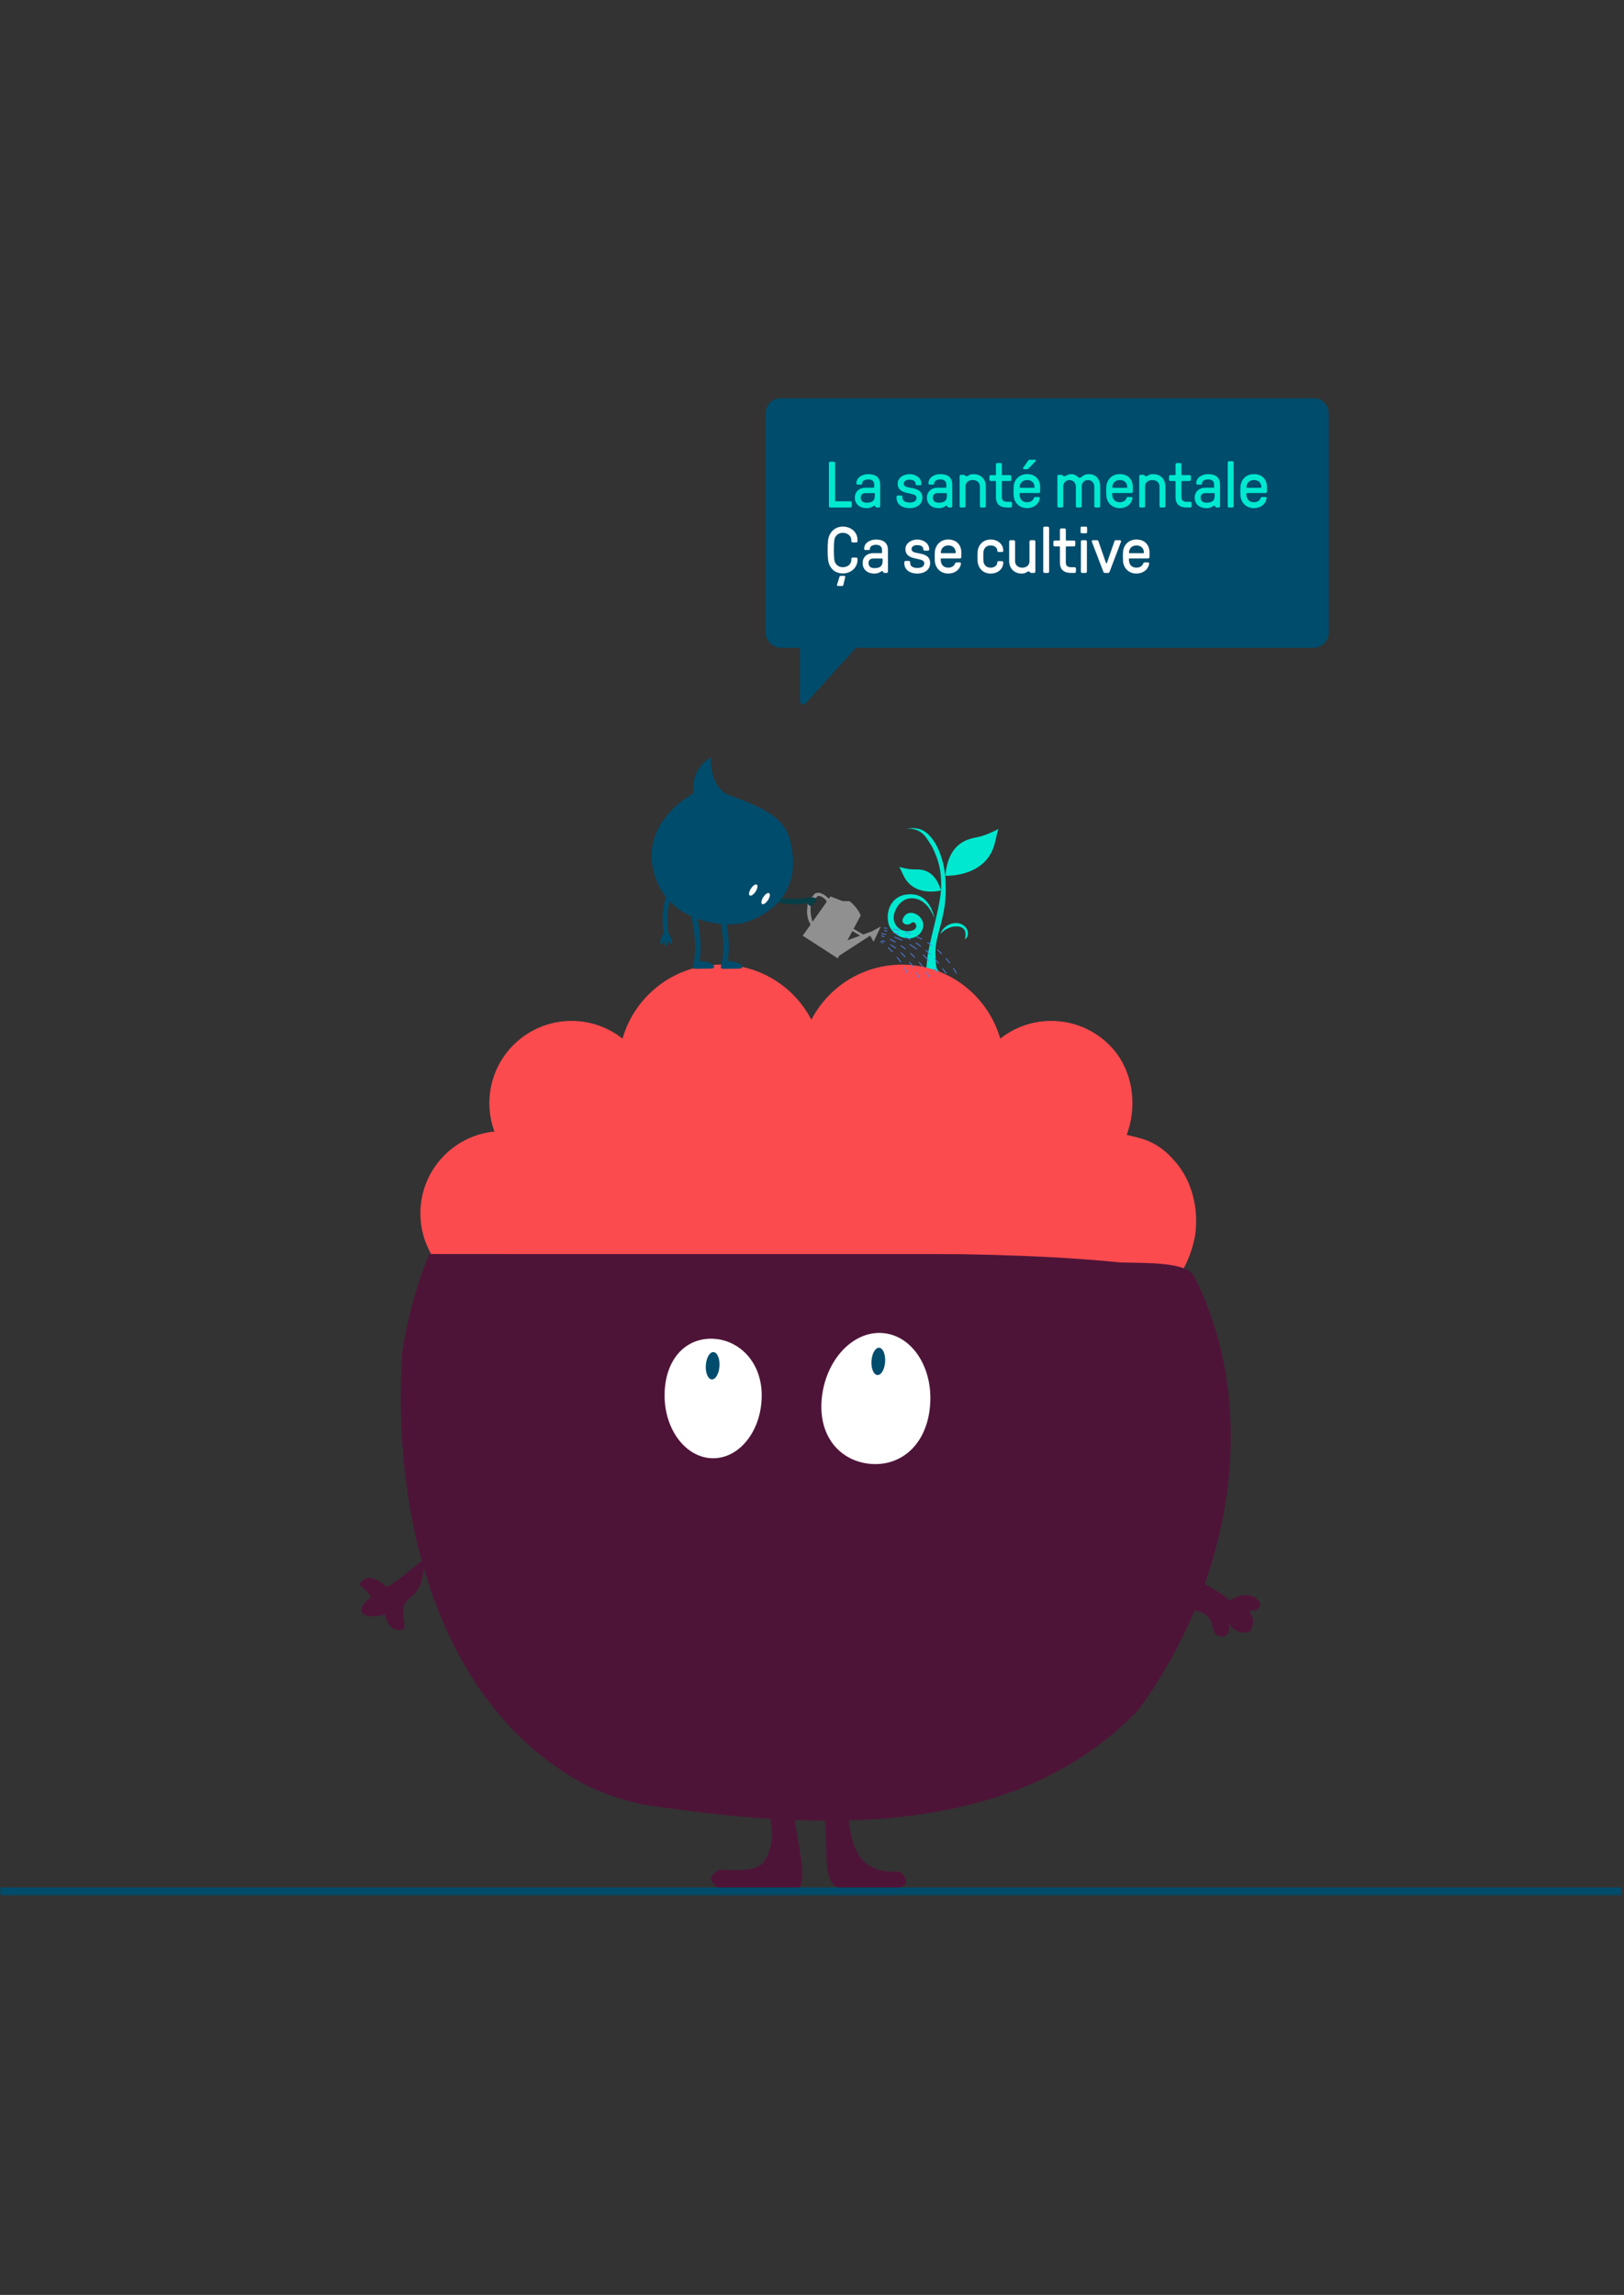 <svg xmlns="http://www.w3.org/2000/svg" width="596" height="842" viewBox="0 0 596 842"><rect x="0" y="0" width="596" height="842" fill="#333333" stroke="none"/><g clip-path="url(#clip0_1_2)"><mask id="mask0_1_2" maskUnits="userSpaceOnUse" x="0" y="0" width="596" height="842"><path d="M595.28 0H0V841.89H595.28V0Z" fill="white"></path></mask><g mask="url(#mask0_1_2)"><mask id="mask1_1_2" maskUnits="userSpaceOnUse" x="-2" y="146" width="599" height="550"><path d="M596.28 146H-2V695.53H596.28V146Z" fill="white"></path></mask><g mask="url(#mask1_1_2)"><path d="M342.94 336.97C342.94 336.97 341.65 328.83 335.25 328.18C327.85 327.43 325.17 333.34 325.9 337.99C326.89 344.28 335.31 346.45 338.14 341.79C340.97 337.13 334.4 332.64 331.84 336.21C329.87 338.96 333.1 339.93 334.45 338.64C335.8 337.36 338.01 341.02 333.96 341.6C329.91 342.18 327.33 338.77 328.12 335.47C328.91 332.17 331.85 328.57 336.45 329.82C341.05 331.07 342.93 336.97 342.93 336.97H342.94Z" fill="#00E9D0"></path><path d="M345.26 342.17C345.26 342.17 346.65 339.02 350.37 338.68C354.45 338.31 356.84 342.67 354.04 344.73C354.04 344.73 355.9 339.57 350.5 339.91C347.29 340.12 345.16 342.61 345.16 342.61L345.27 342.17H345.26Z" fill="#00E9D0"></path><path d="M366.47 304.15C366.47 304.15 362.04 306.46 359.09 307.08C356.14 307.7 348.05 308.43 346.96 321.31C346.96 321.31 354.7 321.66 360.16 317.25C365.61 312.83 365.05 307.44 366.47 304.15Z" fill="#00E9D0"></path><path d="M329.99 318.09C329.99 318.09 333.25 319 335.29 318.99C337.33 318.99 342.8 318.32 345.34 326.71C345.34 326.71 340.25 328.04 336.02 325.88C331.78 323.72 331.4 320.07 329.99 318.09Z" fill="#00E9D0"></path><path d="M343.64 345.76C343.4 347.09 343.26 348.44 343.29 349.71C343.43 355.09 343.64 355.82 344.82 356.48H339.34C339.86 356.11 339.91 356.08 340.28 352.07C340.88 345.54 344.88 333.84 345.34 326.41C345.63 321.72 344.96 316.99 343.17 313.1C342.81 312.31 342.52 311.03 339.97 307.41C336.98 303.17 332.6 304.15 332.6 304.15C332.6 304.15 335.77 303.17 338.69 304.67C341.53 306.13 343.8 309.86 344.97 313.05C346.93 318.34 347.02 322.14 347.08 326.22C347.2 334.59 344.55 340.68 343.63 345.76H343.64Z" fill="#00E9D0"></path><path d="M400.74 608.68C404.45 606.05 407.72 602.84 410.37 599.27C418.32 588.55 420.69 574.47 412.79 562.36C424.72 554.64 421.91 534.99 424.72 525.16C428.23 515.33 440.16 500.6 433.84 487.26C431.03 482.35 428.23 478.14 423.31 476.03C432.43 471.82 436.64 462.7 438.49 453.92C439.24 449.36 439.13 444.62 438.13 440.1C437.13 435.58 435.25 431.28 432.44 427.6C429.63 424.09 426.83 421.28 422.61 419.18C419.8 417.78 416.29 417.07 413.49 416.37C417.7 405.14 415.6 391.81 407.11 383.4C404.38 380.67 401.13 378.46 397.52 376.94C393.91 375.41 389.94 374.57 385.78 374.57C378.71 374.57 372.22 377.01 367.08 381.08C362.59 365.4 348.16 353.92 331.04 353.92C316.57 353.92 304.02 362.12 297.77 374.13C291.52 362.12 278.97 353.92 264.5 353.92C247.38 353.92 232.95 365.4 228.46 381.08C223.32 377.01 216.82 374.57 209.76 374.57C193.1 374.57 179.6 388.07 179.6 404.73C179.6 408.4 180.26 411.91 181.45 415.16C166.2 416.66 154.28 429.52 154.28 445.17C154.28 456.06 160.05 465.59 168.69 470.9C164.29 473.53 160.62 477.26 158.05 481.69C155.48 486.13 154.01 491.28 154.07 496.77C154.53 507.61 160.15 517.43 169.97 522.35C162.95 536.39 176.99 551.83 178.39 562.35C180.5 578.49 183.3 596.74 196.61 607.87" fill="#FB4B4E"></path><path d="M157.53 460.1C154.38 467.78 151.87 475.68 149.99 483.71C149.05 487.72 148.27 491.77 147.66 495.83C143.59 554.04 159.73 626.33 215.95 655.43C221.95 658.15 228.29 660.34 234.96 661.94C296.58 671.24 370.97 676.16 417.73 627.43C421.05 622.9 424.17 618.19 427.07 613.33C453.12 569.6 461.08 513.9 438.34 468.42C435.53 462.81 420.79 463.51 411.18 463.18C406.34 462.7 401.5 462.3 396.69 461.95C382.23 460.92 367.88 460.43 353.57 460.17C349.76 460.13 345.88 460.12 341.96 460.11H212.53C198.46 460.11 183.93 460.11 169.77 460.1C161.98 460.1 157.52 460.1 157.52 460.1H157.53Z" fill="#4E1438"></path><path d="M155.57 572.15C151.07 575.35 146.78 579.68 141.95 582.26C138.81 579.56 134.38 576.8 131.84 581.48C133.48 582.38 134.86 584.63 136.31 585.76C128.14 592.39 135.19 594.21 141.29 592.3C141.9 595.93 144.26 598.96 148.3 597.83C148.85 594.05 146.83 590.95 148.85 588C150.53 585.53 156.03 584.09 155.57 572.17V572.15Z" fill="#4E1438"></path><path d="M436.25 577.16C440.8 581.14 446.91 583.11 451.29 587.26C461.02 581.01 466.68 591.49 458.54 590.89C460.09 594.42 460.45 594.42 458.94 598.44C456.79 599.81 452.33 598.67 451.13 595.51C451.35 599.01 450.48 600.52 448.4 600.39C443.99 600.11 446.18 595.76 442.87 592.74C441.17 591.19 436.38 590.38 434.1 590.05" fill="#4E1438"></path><path d="M273.53 652.62C282.04 659.57 286.46 672.49 280.84 682.32C278.03 687.23 269.89 686.03 264.28 686.03C262.88 686.03 260.29 689.05 260.99 689.75C265.2 698.17 277.93 691.19 290.39 693.32C299.41 694.86 290.47 670.81 291.17 660.28C291.17 658.88 290.47 656.77 289.37 655.74" fill="#4E1438"></path><path d="M301.38 663.1C305.68 672.45 299.51 693.1 309.73 692.91C317.02 692.78 325.11 695.8 332.12 691.58C332.82 690.88 332.78 688.13 329.86 686.64C310.12 687.87 312.31 669.8 310.21 656.46C310.21 656.46 308.1 656.46 306.74 656.24" fill="#4E1438"></path><path d="M316.81 342.87L313.26 340.78L315.87 335.89C315.87 335.89 314.96 333.15 311.79 330.63L309.22 330.61L304.79 328.89L304.2 329.72C303.14 328.68 300.71 326.66 298.92 327.97C298.85 328.02 296.72 330.64 296.66 330.69L297.65 331.27L300.13 328.74C301.36 328.53 303.1 329.92 303.4 330.86L298.25 338.13C297.73 337.31 297.13 333.73 297.73 331.21L296.52 330.45L296.3 332.88C295.98 334.85 296.23 337.11 297.48 339.22L294.59 343.3L307.47 351.62L307.99 350.64L319.35 343.28L320.59 345.54L323.25 339.92L320.05 341.68L316.81 342.86V342.87ZM311.01 344.99L312.81 341.62L315.65 343.29L311.01 344.98V344.99Z" fill="#909090"></path><path d="M325.54 340.71L325.57 340.42C324.83 340.34 324.42 340.33 324.4 340.33V340.62C324.4 340.62 324.81 340.63 325.54 340.71Z" fill="#5081EB"></path><path d="M349.73 355.27L349.97 355.11C350.38 355.74 350.77 356.39 351.13 357.05L350.88 357.19C350.52 356.54 350.13 355.89 349.73 355.27ZM347.04 351.69L347.26 351.5C347.75 352.06 348.23 352.66 348.68 353.26L348.45 353.43C348 352.83 347.53 352.25 347.04 351.69ZM343.86 348.54L344.05 348.32C344.62 348.81 345.18 349.32 345.71 349.85L345.51 350.06C344.98 349.54 344.43 349.02 343.86 348.54ZM340.26 345.88L340.41 345.63C341.05 346.03 341.68 346.46 342.28 346.91L342.1 347.14C341.5 346.7 340.88 346.27 340.25 345.87L340.26 345.88ZM336.32 343.74L336.44 343.48C337.12 343.8 337.81 344.14 338.46 344.49L338.32 344.75C337.67 344.4 336.99 344.06 336.31 343.75L336.32 343.74ZM332.13 342.13L332.22 341.85C332.94 342.08 333.66 342.33 334.36 342.6L334.26 342.87C333.57 342.6 332.85 342.35 332.14 342.13H332.13ZM327.77 341.05L327.82 340.76C328.55 340.89 329.3 341.05 330.04 341.23L329.97 341.51C329.24 341.33 328.5 341.17 327.77 341.04V341.05Z" fill="#5081EB"></path><path d="M345.82 355.42L346.05 355.25C346.5 355.85 346.95 356.48 347.38 357.11L347.14 357.27C346.71 356.64 346.26 356.02 345.81 355.42H345.82ZM342.91 351.92L343.12 351.72C343.63 352.27 344.13 352.85 344.63 353.45L344.41 353.63C343.92 353.04 343.42 352.46 342.91 351.92ZM339.65 348.75L339.84 348.53C340.41 349.02 340.98 349.54 341.53 350.08L341.33 350.29C340.78 349.76 340.22 349.24 339.66 348.75H339.65ZM336.02 346.02L336.18 345.78C336.81 346.19 337.44 346.63 338.05 347.1L337.88 347.33C337.27 346.87 336.65 346.43 336.02 346.02ZM332.05 343.83L332.17 343.57C332.86 343.88 333.55 344.23 334.22 344.6L334.08 344.85C333.42 344.48 332.73 344.14 332.05 343.83ZM327.79 342.28L327.87 342C328.6 342.2 329.34 342.44 330.05 342.7L329.95 342.97C329.24 342.71 328.52 342.48 327.79 342.28Z" fill="#5081EB"></path><path d="M325.6 341.74L325.65 341.45C325.26 341.38 324.88 341.31 324.5 341.25L324.46 341.54C324.83 341.6 325.22 341.66 325.6 341.74Z" fill="#5081EB"></path><path d="M325.15 343.02L325.22 342.74C324.15 342.49 323.52 342.41 323.49 342.41L323.46 342.7C323.46 342.7 324.1 342.78 325.16 343.03L325.15 343.02Z" fill="#5081EB"></path><path d="M338.71 350.42L338.91 350.21C339.66 350.94 340.39 351.71 341.06 352.52L340.84 352.71C340.17 351.91 339.46 351.14 338.71 350.42ZM333.77 346.61L333.92 346.36C334.82 346.91 335.69 347.51 336.52 348.15L336.34 348.38C335.52 347.75 334.66 347.15 333.77 346.61ZM328.14 343.91L328.24 343.64C329.22 343.99 330.2 344.4 331.15 344.86L331.02 345.12C330.08 344.67 329.11 344.26 328.14 343.91Z" fill="#5081EB"></path><path d="M343.63 356.69L343.88 356.54C343.59 356.04 343.27 355.54 342.95 355.05L342.71 355.21C343.03 355.69 343.34 356.18 343.63 356.68V356.69Z" fill="#5081EB"></path><path d="M324.52 343.84L324.63 343.57C323.94 343.3 323.54 343.19 323.52 343.18L323.44 343.46C323.44 343.46 323.84 343.58 324.52 343.84Z" fill="#5081EB"></path><path d="M339.85 356.72L340.09 356.56C340.5 357.19 340.89 357.85 341.26 358.52L341.01 358.66C340.64 358 340.25 357.35 339.85 356.72ZM337.17 353.08L337.39 352.89C337.88 353.47 338.35 354.07 338.8 354.68L338.57 354.85C338.12 354.24 337.65 353.65 337.17 353.08ZM334.03 349.83L334.22 349.61C334.78 350.12 335.33 350.65 335.86 351.2L335.65 351.4C335.13 350.86 334.58 350.33 334.03 349.83ZM330.48 347.03L330.64 346.79C331.26 347.22 331.88 347.67 332.48 348.14L332.3 348.37C331.71 347.9 331.1 347.45 330.48 347.03ZM326.58 344.75L326.71 344.49C327.38 344.82 328.05 345.18 328.72 345.57L328.57 345.82C327.91 345.43 327.24 345.07 326.58 344.75Z" fill="#5081EB"></path><path d="M336.23 356.93L336.48 356.78C336.87 357.45 337.25 358.14 337.62 358.85L337.36 358.98C337 358.28 336.62 357.58 336.23 356.92V356.93ZM333.62 353.03L333.85 352.85C334.32 353.46 334.78 354.1 335.23 354.77L334.99 354.93C334.55 354.27 334.09 353.63 333.62 353.02V353.03ZM330.48 349.56L330.68 349.35C331.24 349.87 331.8 350.44 332.34 351.04L332.12 351.23C331.59 350.64 331.04 350.08 330.48 349.56ZM326.76 346.73L326.91 346.48C327.57 346.88 328.23 347.33 328.87 347.82L328.69 348.05C328.06 347.57 327.41 347.13 326.76 346.73Z" fill="#5081EB"></path><path d="M324.7 345.63L324.82 345.37C324.46 345.21 324.1 345.05 323.74 344.91L323.64 345.18C324 345.32 324.35 345.47 324.7 345.63Z" fill="#5081EB"></path><path d="M323.96 346.15L324.14 345.92C323.56 345.46 323.22 345.22 323.2 345.21L323.04 345.45C323.04 345.45 323.39 345.69 323.96 346.15Z" fill="#5081EB"></path><path d="M331.81 355.14L332.06 354.99C332.48 355.68 332.87 356.4 333.23 357.11L332.97 357.24C332.61 356.54 332.23 355.83 331.81 355.14ZM329.05 351.22L329.28 351.04C329.79 351.67 330.28 352.31 330.74 352.96L330.5 353.13C330.04 352.48 329.55 351.84 329.05 351.22ZM325.78 347.72L325.98 347.51C326.56 348.06 327.14 348.63 327.69 349.22L327.48 349.42C326.93 348.83 326.36 348.26 325.78 347.72Z" fill="#5081EB"></path><path d="M245.39 325.69L245.96 325.86L246.23 325.94L245.39 325.69Z" fill="#77ADB5"></path><path d="M245.36 342.63C244.36 335.19 245.22 332.32 247.08 326.2L245.96 325.86L245.39 325.69C243.54 331.79 242.59 334.97 243.58 342.58C243.26 342.75 242.87 343.34 242.6 344.14C242.24 345.2 242.24 346.22 242.58 346.41C242.9 346.58 243.39 346.02 243.75 345.12C243.76 346.24 244.06 347.13 244.43 347.13C244.8 347.13 245.12 346.19 245.12 345.04C245.12 345.03 245.12 345.01 245.12 345C245.53 345.91 246.08 346.48 246.39 346.27C246.73 346.05 246.67 345.04 246.25 344.01C245.99 343.36 245.65 342.86 245.35 342.64L245.36 342.63Z" fill="#004C6C"></path><path d="M268.51 352.68C267.98 352.62 267.51 352.58 267.09 352.57C268.15 345.36 266.62 337.66 265.12 331.65L263.17 332.14C265.44 341.25 265.98 347.81 264.92 353.4C264.92 353.43 264.9 353.45 264.89 353.47C264.81 353.84 264.16 355.12 264.89 355.36C265.62 355.61 267.4 355.4 268.51 355.4C270.73 355.4 272.46 355.53 272.46 354.78C272.46 354.03 270.98 352.97 268.51 352.68Z" fill="#004C6C"></path><path d="M258.18 352.68C257.65 352.62 257.18 352.58 256.76 352.57C257.82 345.36 256.29 337.65 254.79 331.64L252.84 332.13C255.11 341.24 255.65 347.8 254.59 353.39C254.59 353.42 254.57 353.44 254.56 353.46C254.48 353.83 253.83 355.11 254.56 355.35C255.29 355.6 257.07 355.39 258.18 355.39C260.4 355.39 262.13 355.52 262.13 354.77C262.13 354.02 260.65 352.96 258.18 352.67V352.68Z" fill="#004C6C"></path><path d="M298.21 331.08L297.92 329.25C289.76 330.53 286.75 329.67 280.15 327.79L279.63 329.57C286.29 331.47 289.63 332.42 298.2 331.08H298.21Z" fill="#002F3D"></path><path d="M298.21 331.08L297.92 329.25C289.76 330.53 286.75 329.67 280.15 327.79L279.63 329.57C286.29 331.47 289.63 332.42 298.2 331.08H298.21Z" fill="#073F47"></path><path d="M297.854 332.342C298.2 332.124 298.172 331.459 297.792 330.856C297.412 330.253 296.824 329.941 296.478 330.159C296.133 330.377 296.16 331.043 296.54 331.645C296.92 332.248 297.508 332.56 297.854 332.342Z" fill="#002F3D"></path><path d="M298.69 331.503C298.995 331.249 298.998 330.747 298.694 330.382C298.391 330.016 297.897 329.926 297.591 330.18C297.285 330.434 297.283 330.936 297.586 331.301C297.89 331.667 298.384 331.757 298.69 331.503Z" fill="#002F3D"></path><path d="M298.5 330.92C299.06 331.31 299.22 330.89 299.39 330.51C299.56 330.13 299.67 329.93 299.11 329.54C298.55 329.15 297.96 329.14 297.79 329.52C297.62 329.9 297.94 330.53 298.5 330.92Z" fill="#002F3D"></path><path d="M297.854 332.342C298.2 332.124 298.172 331.459 297.792 330.856C297.412 330.253 296.824 329.941 296.478 330.159C296.133 330.377 296.16 331.043 296.54 331.645C296.92 332.248 297.508 332.56 297.854 332.342Z" fill="#073F47"></path><path d="M298.69 331.503C298.995 331.249 298.998 330.747 298.694 330.382C298.391 330.016 297.897 329.926 297.591 330.18C297.285 330.434 297.283 330.936 297.586 331.301C297.89 331.667 298.384 331.757 298.69 331.503Z" fill="#073F47"></path><path d="M298.5 330.92C299.06 331.31 299.22 330.89 299.39 330.51C299.56 330.13 299.67 329.93 299.11 329.54C298.55 329.15 297.96 329.14 297.79 329.52C297.62 329.9 297.94 330.53 298.5 330.92Z" fill="#073F47"></path><path d="M254.5 291.08C254.5 291.08 232.67 302.44 241 323.22C247.54 339.52 267.78 340.42 273.92 338.33C280.06 336.24 295.69 328.82 289.74 307.63C287.94 301.22 282.47 296.89 267.46 291.71C267.46 291.71 260.7 289.64 260.87 277.92C260.87 277.92 253.33 281.68 254.51 291.08H254.5Z" fill="#004C6C"></path><path d="M281.843 330.257C282.557 329.161 282.754 328.023 282.282 327.715C281.81 327.407 280.848 328.047 280.134 329.143C279.419 330.24 279.222 331.378 279.694 331.686C280.166 331.993 281.128 331.354 281.843 330.257Z" fill="white"></path><path d="M277.301 327.121C278.016 326.025 278.213 324.887 277.741 324.579C277.269 324.271 276.307 324.911 275.592 326.007C274.877 327.104 274.681 328.242 275.152 328.55C275.624 328.857 276.586 328.218 277.301 327.121Z" fill="white"></path><path d="M279.54 512.01C279.54 524.73 271.56 535.03 261.72 535.03C251.88 535.03 243.9 524.72 243.9 512.01C243.9 499.3 251.06 491.17 260.91 491.17C270.76 491.17 279.55 499.3 279.55 512.01H279.54Z" fill="white"></path><path d="M341.18 517.21C339.37 531.29 329.48 538.4 318.57 537C307.67 535.6 299.89 526.22 301.69 512.14C303.49 498.06 313.8 487.77 324.7 489.17C335.6 490.57 342.98 503.12 341.17 517.2L341.18 517.21Z" fill="white"></path><path d="M324.836 499.653C325.012 496.886 324.034 494.571 322.65 494.483C321.267 494.395 320.002 496.566 319.826 499.333C319.649 502.1 320.628 504.414 322.011 504.503C323.395 504.591 324.659 502.42 324.836 499.653Z" fill="#004C6C"></path><path d="M264.042 501.251C264.218 498.484 263.24 496.17 261.857 496.082C260.473 495.993 259.209 498.165 259.032 500.932C258.856 503.698 259.834 506.013 261.217 506.101C262.601 506.189 263.865 504.018 264.042 501.251Z" fill="#004C6C"></path><path d="M-0.5 694.03H594.78" stroke="#004C6C" stroke-width="3" stroke-miterlimit="10" stroke-linecap="round"></path><path d="M-0.5 694.03H594.78" stroke="#004C6C" stroke-width="3" stroke-miterlimit="10" stroke-linecap="round"></path><path d="M481.98 146H286.65C283.519 146 280.98 148.539 280.98 151.67V232C280.98 235.131 283.519 237.67 286.65 237.67H481.98C485.111 237.67 487.65 235.131 487.65 232V151.67C487.65 148.539 485.111 146 481.98 146Z" fill="#004C6C"></path><path d="M293.58 257.24V237.47C293.58 236.8 294.12 236.26 294.79 236.26H312.68C313.73 236.26 314.28 237.5 313.58 238.28L295.69 258.05C294.95 258.87 293.58 258.35 293.58 257.24Z" fill="#004C6C"></path><path d="M306.48 183.68C306.48 183.82 306.58 183.92 306.72 183.92H312.1C312.36 183.92 312.58 184.14 312.58 184.4V185.72C312.58 185.98 312.36 186.2 312.1 186.2H304.68C304.42 186.2 304.2 185.98 304.2 185.72V169.88C304.2 169.62 304.42 169.4 304.68 169.4H306C306.26 169.4 306.48 169.62 306.48 169.88V183.68Z" fill="#00E9D0"></path><path d="M316.4 177.39C316.4 177.8 316.06 177.8 315.85 177.8H314.77C314.41 177.8 314.29 177.61 314.29 177.32C314.29 175.09 316.59 173.96 318.63 173.96C321.34 173.96 323.02 175.14 323.02 177.8V185.72C323.02 185.98 322.8 186.2 322.54 186.2H321.72C321.58 186.2 321.48 186.15 321.38 186.03C321.24 185.84 321.14 185.53 320.9 185.53C320.47 185.53 319.87 186.44 318.09 186.44C315.14 186.44 313.72 184.64 313.72 182.6C313.72 180.56 315.16 178.95 317.68 178.95H320.61C320.75 178.95 320.85 178.85 320.85 178.71V177.8C320.85 176.5 319.96 175.88 318.62 175.88C317.78 175.88 316.39 176.24 316.39 177.39H316.4ZM317.7 180.92C316.48 180.92 315.9 181.57 315.9 182.58C315.9 183.76 316.64 184.45 318.04 184.45C320.25 184.45 321.06 183.56 321.06 181.93V181.16C321.06 181.02 320.96 180.92 320.82 180.92H317.7Z" fill="#00E9D0"></path><path d="M337.69 178.04H336.49C336.23 178.04 336.01 177.82 336.01 177.56C336.01 176.72 335.36 176 333.78 176C332.29 176 331.67 176.74 331.67 177.44C331.67 178.38 332.61 178.69 333.78 178.9C335.8 179.26 338.51 179.67 338.51 182.6C338.51 185.17 336.28 186.44 333.78 186.44C331.28 186.44 329.03 185.24 329.03 182.6V182.29C329.03 182.03 329.25 181.81 329.51 181.81H330.71C330.97 181.81 331.19 182.03 331.19 182.29V182.6C331.19 184.04 332.68 184.38 333.78 184.38C335.08 184.38 336.35 184.04 336.35 182.6C336.35 181.62 335.17 181.35 333.78 181.06C331.81 180.65 329.44 180.15 329.44 177.44C329.44 175.28 331.6 173.96 333.78 173.96C335.96 173.96 338.17 175.28 338.17 177.56C338.17 177.82 337.95 178.04 337.69 178.04Z" fill="#00E9D0"></path><path d="M342.85 177.39C342.85 177.8 342.51 177.8 342.3 177.8H341.22C340.86 177.8 340.74 177.61 340.74 177.32C340.74 175.09 343.04 173.96 345.08 173.96C347.79 173.96 349.47 175.14 349.47 177.8V185.72C349.47 185.98 349.25 186.2 348.99 186.2H348.17C348.03 186.2 347.93 186.15 347.83 186.03C347.69 185.84 347.59 185.53 347.35 185.53C346.92 185.53 346.32 186.44 344.54 186.44C341.59 186.44 340.17 184.64 340.17 182.6C340.17 180.56 341.61 178.95 344.13 178.95H347.06C347.2 178.95 347.3 178.85 347.3 178.71V177.8C347.3 176.5 346.41 175.88 345.07 175.88C344.23 175.88 342.84 176.24 342.84 177.39H342.85ZM344.15 180.92C342.93 180.92 342.35 181.57 342.35 182.58C342.35 183.76 343.09 184.45 344.49 184.45C346.7 184.45 347.51 183.56 347.51 181.93V181.16C347.51 181.02 347.41 180.92 347.27 180.92H344.15Z" fill="#00E9D0"></path><path d="M361.78 185.72C361.78 185.98 361.56 186.2 361.3 186.2H360.1C359.84 186.2 359.62 185.98 359.62 185.72V178.52C359.62 176.98 358.47 176.12 356.98 176.12C355.49 176.12 354.34 177.01 354.34 178.4V185.72C354.34 185.98 354.12 186.2 353.86 186.2H352.66C352.4 186.2 352.18 185.98 352.18 185.72V174.68C352.18 174.42 352.4 174.2 352.66 174.2H353.72C353.86 174.2 353.96 174.27 354.06 174.37C354.2 174.54 354.42 174.75 354.66 174.75C355.36 174.75 355.55 173.96 357.23 173.96C359.92 173.96 361.79 175.69 361.79 178.52V185.72H361.78Z" fill="#00E9D0"></path><path d="M370.67 174.32C370.93 174.32 371.15 174.54 371.15 174.8V176C371.15 176.26 370.93 176.48 370.67 176.48H367.91C367.77 176.48 367.67 176.58 367.67 176.72V182.36C367.67 183.42 368.13 184.11 369.59 184.11H370.91C371.17 184.11 371.39 184.33 371.39 184.59V185.72C371.39 185.98 371.17 186.2 370.91 186.2H369.59C367.09 186.2 365.51 185.12 365.51 182.36V176.72C365.51 176.58 365.41 176.48 365.27 176.48H363.59C363.33 176.48 363.11 176.26 363.11 176V174.8C363.11 174.54 363.33 174.32 363.59 174.32H365.27C365.41 174.32 365.51 174.22 365.51 174.08V170.36C365.51 170.1 365.73 169.88 365.99 169.88H367.19C367.45 169.88 367.67 170.1 367.67 170.36V174.08C367.67 174.22 367.77 174.32 367.91 174.32H370.67Z" fill="#00E9D0"></path><path d="M374.4 180.89C374.26 180.89 374.16 180.99 374.16 181.13C374.16 183.31 375.29 184.27 376.94 184.27C378.19 184.27 379.12 183.65 379.41 182.76C379.51 182.45 379.75 182.35 379.96 182.35H381.18C381.42 182.35 381.64 182.49 381.59 182.83C381.3 184.92 379.43 186.43 376.93 186.43C374.05 186.43 372.2 184.39 372.01 181.87C371.94 180.91 371.94 179.47 372.01 178.51C372.2 175.99 374.05 173.95 376.93 173.95C379.81 173.95 381.73 175.75 381.73 178.75V180.41C381.73 180.67 381.51 180.89 381.25 180.89H374.39H374.4ZM374.21 178.73C374.21 178.87 374.31 178.97 374.45 178.97H379.44C379.58 178.97 379.68 178.87 379.68 178.73C379.68 177.07 378.46 176.11 376.97 176.11C375.31 176.11 374.21 177.26 374.21 178.73ZM379.83 168.67C380.14 168.67 380.24 169.03 380.09 169.17L377.5 171.86C377.36 172 377.21 172.15 376.78 172.15H375.82C375.51 172.15 375.36 171.84 375.48 171.67L377.3 169.05C377.42 168.88 377.56 168.67 377.92 168.67H379.82H379.83Z" fill="#00E9D0"></path><path d="M401.59 178.52C401.59 177.27 400.73 176.12 399.26 176.12C397.79 176.12 396.98 177.3 396.98 178.4V185.72C396.98 185.98 396.76 186.2 396.5 186.2H395.32C395.06 186.2 394.84 185.98 394.84 185.72V178.52C394.84 177.27 393.88 176.12 392.54 176.12C391.08 176.12 390.21 177.3 390.21 178.4V185.72C390.21 185.98 389.99 186.2 389.73 186.2H388.53C388.27 186.2 388.05 185.98 388.05 185.72V174.68C388.05 174.42 388.27 174.2 388.53 174.2H389.59C389.73 174.2 389.83 174.27 389.93 174.37C390.07 174.54 390.24 174.75 390.53 174.75C391.27 174.75 391.71 173.96 393.15 173.96C394.42 173.96 395.24 174.68 395.77 175.11C396.13 175.4 396.35 175.4 396.71 175.11C397.24 174.68 398.13 173.96 399.52 173.96C402.28 173.96 403.77 175.86 403.77 178.52V185.72C403.77 185.98 403.55 186.2 403.29 186.2H402.09C401.83 186.2 401.61 185.98 401.61 185.72V178.52H401.59Z" fill="#00E9D0"></path><path d="M408.41 180.89C408.27 180.89 408.17 180.99 408.17 181.13C408.17 183.31 409.3 184.27 410.95 184.27C412.2 184.27 413.13 183.65 413.42 182.76C413.52 182.45 413.76 182.35 413.97 182.35H415.19C415.43 182.35 415.65 182.49 415.6 182.83C415.31 184.92 413.44 186.43 410.94 186.43C408.06 186.43 406.21 184.39 406.02 181.87C405.95 180.91 405.95 179.47 406.02 178.51C406.21 175.99 408.06 173.95 410.94 173.95C413.82 173.95 415.74 175.75 415.74 178.75V180.41C415.74 180.67 415.52 180.89 415.26 180.89H408.4H408.41ZM408.22 178.73C408.22 178.87 408.32 178.97 408.46 178.97H413.45C413.59 178.97 413.69 178.87 413.69 178.73C413.69 177.07 412.47 176.11 410.98 176.11C409.32 176.11 408.22 177.26 408.22 178.73Z" fill="#00E9D0"></path><path d="M427.69 185.72C427.69 185.98 427.47 186.2 427.21 186.2H426.01C425.75 186.2 425.53 185.98 425.53 185.72V178.52C425.53 176.98 424.38 176.12 422.89 176.12C421.4 176.12 420.25 177.01 420.25 178.4V185.72C420.25 185.98 420.03 186.2 419.77 186.2H418.57C418.31 186.2 418.09 185.98 418.09 185.72V174.68C418.09 174.42 418.31 174.2 418.57 174.2H419.63C419.77 174.2 419.87 174.27 419.97 174.37C420.11 174.54 420.33 174.75 420.57 174.75C421.27 174.75 421.46 173.96 423.14 173.96C425.83 173.96 427.7 175.69 427.7 178.52V185.72H427.69Z" fill="#00E9D0"></path><path d="M436.58 174.32C436.84 174.32 437.06 174.54 437.06 174.8V176C437.06 176.26 436.84 176.48 436.58 176.48H433.82C433.68 176.48 433.58 176.58 433.58 176.72V182.36C433.58 183.42 434.04 184.11 435.5 184.11H436.82C437.08 184.11 437.3 184.33 437.3 184.59V185.72C437.3 185.98 437.08 186.2 436.82 186.2H435.5C433 186.2 431.42 185.12 431.42 182.36V176.72C431.42 176.58 431.32 176.48 431.18 176.48H429.5C429.24 176.48 429.02 176.26 429.02 176V174.8C429.02 174.54 429.24 174.32 429.5 174.32H431.18C431.32 174.32 431.42 174.22 431.42 174.08V170.36C431.42 170.1 431.64 169.88 431.9 169.88H433.1C433.36 169.88 433.58 170.1 433.58 170.36V174.08C433.58 174.22 433.68 174.32 433.82 174.32H436.58Z" fill="#00E9D0"></path><path d="M441.13 177.39C441.13 177.8 440.79 177.8 440.58 177.8H439.5C439.14 177.8 439.02 177.61 439.02 177.32C439.02 175.09 441.32 173.96 443.36 173.96C446.07 173.96 447.75 175.14 447.75 177.8V185.72C447.75 185.98 447.53 186.2 447.27 186.2H446.45C446.31 186.2 446.21 186.15 446.11 186.03C445.97 185.84 445.87 185.53 445.63 185.53C445.2 185.53 444.6 186.44 442.82 186.44C439.87 186.44 438.45 184.64 438.45 182.6C438.45 180.56 439.89 178.95 442.41 178.95H445.34C445.48 178.95 445.58 178.85 445.58 178.71V177.8C445.58 176.5 444.69 175.88 443.35 175.88C442.51 175.88 441.12 176.24 441.12 177.39H441.13ZM442.43 180.92C441.21 180.92 440.63 181.57 440.63 182.58C440.63 183.76 441.37 184.45 442.77 184.45C444.98 184.45 445.79 183.56 445.79 181.93V181.16C445.79 181.02 445.69 180.92 445.55 180.92H442.43Z" fill="#00E9D0"></path><path d="M452.73 185.72C452.73 185.98 452.51 186.2 452.25 186.2H451.05C450.79 186.2 450.57 185.98 450.57 185.72V169.71C450.57 169.45 450.79 169.23 451.05 169.23H452.25C452.51 169.23 452.73 169.45 452.73 169.71V185.72Z" fill="#00E9D0"></path><path d="M457.64 180.89C457.5 180.89 457.4 180.99 457.4 181.13C457.4 183.31 458.53 184.27 460.18 184.27C461.43 184.27 462.36 183.65 462.65 182.76C462.75 182.45 462.99 182.35 463.2 182.35H464.42C464.66 182.35 464.88 182.49 464.83 182.83C464.54 184.92 462.67 186.43 460.17 186.43C457.29 186.43 455.44 184.39 455.25 181.87C455.18 180.91 455.18 179.47 455.25 178.51C455.44 175.99 457.29 173.95 460.17 173.95C463.05 173.95 464.97 175.75 464.97 178.75V180.41C464.97 180.67 464.75 180.89 464.49 180.89H457.63H457.64ZM457.45 178.73C457.45 178.87 457.55 178.97 457.69 178.97H462.68C462.82 178.97 462.92 178.87 462.92 178.73C462.92 177.07 461.7 176.11 460.21 176.11C458.55 176.11 457.45 177.26 457.45 178.73Z" fill="#00E9D0"></path><path d="M314.71 205.4C314.71 208.07 312.48 210.39 309.31 210.39C306.43 210.39 304.29 208.49 303.91 205.4C303.67 203.46 303.67 200.12 303.91 198.2C304.22 195.58 306.14 193.21 309.31 193.21C312.19 193.21 314.71 195.08 314.71 198.2V198.54C314.71 198.8 314.49 199.02 314.23 199.02H312.91C312.65 199.02 312.43 198.8 312.43 198.54V198.2C312.43 196.76 311.21 195.51 309.31 195.49C307.75 195.49 306.41 196.45 306.19 198.2C305.95 200.17 305.95 203.43 306.19 205.4C306.38 206.79 307.44 208.11 309.31 208.11C310.92 208.11 312.43 207.15 312.43 205.4V205.06C312.43 204.8 312.65 204.58 312.91 204.58H314.23C314.49 204.58 314.71 204.8 314.71 205.06V205.4ZM309.81 211.28C310.12 211.28 310.24 211.5 310.19 211.71L309.52 214.61C309.45 214.87 309.28 214.99 309.06 214.99H307.55C307.24 214.99 307.09 214.77 307.17 214.56L308.08 211.66C308.15 211.4 308.32 211.28 308.54 211.28H309.81Z" fill="white"></path><path d="M319.25 201.39C319.25 201.8 318.91 201.8 318.7 201.8H317.62C317.26 201.8 317.14 201.61 317.14 201.32C317.14 199.09 319.44 197.96 321.48 197.96C324.19 197.96 325.87 199.14 325.87 201.8V209.72C325.87 209.98 325.65 210.2 325.39 210.2H324.57C324.43 210.2 324.33 210.15 324.23 210.03C324.09 209.84 323.99 209.53 323.75 209.53C323.32 209.53 322.72 210.44 320.94 210.44C317.99 210.44 316.57 208.64 316.57 206.6C316.57 204.56 318.01 202.95 320.53 202.95H323.46C323.6 202.95 323.7 202.85 323.7 202.71V201.8C323.7 200.5 322.81 199.88 321.47 199.88C320.63 199.88 319.24 200.24 319.24 201.39H319.25ZM320.55 204.92C319.33 204.92 318.75 205.57 318.75 206.58C318.75 207.76 319.49 208.45 320.89 208.45C323.1 208.45 323.91 207.56 323.91 205.93V205.16C323.91 205.02 323.81 204.92 323.67 204.92H320.55Z" fill="white"></path><path d="M340.54 202.04H339.34C339.08 202.04 338.86 201.82 338.86 201.56C338.86 200.72 338.21 200 336.63 200C335.14 200 334.52 200.74 334.52 201.44C334.52 202.38 335.46 202.69 336.63 202.9C338.65 203.26 341.36 203.67 341.36 206.6C341.36 209.17 339.13 210.44 336.63 210.44C334.13 210.44 331.88 209.24 331.88 206.6V206.29C331.88 206.03 332.1 205.81 332.36 205.81H333.56C333.82 205.81 334.04 206.03 334.04 206.29V206.6C334.04 208.04 335.53 208.38 336.63 208.38C337.93 208.38 339.2 208.04 339.2 206.6C339.2 205.62 338.02 205.35 336.63 205.06C334.66 204.65 332.29 204.15 332.29 201.44C332.29 199.28 334.45 197.96 336.63 197.96C338.81 197.96 341.02 199.28 341.02 201.56C341.02 201.82 340.8 202.04 340.54 202.04Z" fill="white"></path><path d="M345.47 204.89C345.33 204.89 345.23 204.99 345.23 205.13C345.23 207.31 346.36 208.27 348.01 208.27C349.26 208.27 350.19 207.65 350.48 206.76C350.58 206.45 350.82 206.35 351.03 206.35H352.25C352.49 206.35 352.71 206.49 352.66 206.83C352.37 208.92 350.5 210.43 348 210.43C345.12 210.43 343.27 208.39 343.08 205.87C343.01 204.91 343.01 203.47 343.08 202.51C343.27 199.99 345.12 197.95 348 197.95C350.88 197.95 352.8 199.75 352.8 202.75V204.41C352.8 204.67 352.58 204.89 352.32 204.89H345.46H345.47ZM345.28 202.73C345.28 202.87 345.38 202.97 345.52 202.97H350.51C350.65 202.97 350.75 202.87 350.75 202.73C350.75 201.07 349.53 200.11 348.04 200.11C346.38 200.11 345.28 201.26 345.28 202.73Z" fill="white"></path><path d="M366.47 205.88H367.72C367.98 205.88 368.2 206.1 368.2 206.36C368.2 208.69 366.26 210.44 363.57 210.44C360.69 210.44 358.96 208.4 358.77 205.88C358.7 204.92 358.7 203.48 358.77 202.52C358.96 200 360.69 197.96 363.57 197.96C366.26 197.96 368.2 199.71 368.2 202.04C368.2 202.3 368.06 202.52 367.79 202.52H366.49C366.27 202.52 366.03 202.4 366.03 202.14C366.03 201.01 365.05 200.12 363.56 200.12C361.9 200.12 361.02 201.25 360.92 202.52C360.85 203.5 360.85 204.9 360.92 205.88C361.02 207.15 361.9 208.28 363.56 208.28C365.02 208.28 366.01 207.42 366.01 206.29C366.01 205.98 366.25 205.88 366.47 205.88Z" fill="white"></path><path d="M370.37 198.68C370.37 198.42 370.59 198.2 370.85 198.2H372.05C372.31 198.2 372.53 198.42 372.53 198.68V205.88C372.53 207.27 373.51 208.28 375.17 208.28C376.66 208.28 377.81 207.39 377.81 206V198.68C377.81 198.42 378.03 198.2 378.29 198.2H379.49C379.75 198.2 379.97 198.42 379.97 198.68V209.72C379.97 209.98 379.75 210.2 379.49 210.2H378.43C378.29 210.2 378.19 210.13 378.09 210.03C377.95 209.86 377.73 209.65 377.49 209.65C376.79 209.65 376.7 210.44 374.92 210.44C372.21 210.44 370.36 208.52 370.36 205.88V198.68H370.37Z" fill="white"></path><path d="M385.02 209.72C385.02 209.98 384.8 210.2 384.54 210.2H383.34C383.08 210.2 382.86 209.98 382.86 209.72V193.71C382.86 193.45 383.08 193.23 383.34 193.23H384.54C384.8 193.23 385.02 193.45 385.02 193.71V209.72Z" fill="white"></path><path d="M394.15 198.32C394.41 198.32 394.63 198.54 394.63 198.8V200C394.63 200.26 394.41 200.48 394.15 200.48H391.39C391.25 200.48 391.15 200.58 391.15 200.72V206.36C391.15 207.42 391.61 208.11 393.07 208.11H394.39C394.65 208.11 394.87 208.33 394.87 208.59V209.72C394.87 209.98 394.65 210.2 394.39 210.2H393.07C390.57 210.2 388.99 209.12 388.99 206.36V200.72C388.99 200.58 388.89 200.48 388.75 200.48H387.07C386.81 200.48 386.59 200.26 386.59 200V198.8C386.59 198.54 386.81 198.32 387.07 198.32H388.75C388.89 198.32 388.99 198.22 388.99 198.08V194.36C388.99 194.1 389.21 193.88 389.47 193.88H390.67C390.93 193.88 391.15 194.1 391.15 194.36V198.08C391.15 198.22 391.25 198.32 391.39 198.32H394.15Z" fill="white"></path><path d="M398.96 195.27C398.96 195.49 398.79 195.65 398.58 195.65H396.95C396.73 195.65 396.57 195.48 396.57 195.27V193.61C396.57 193.42 396.74 193.23 396.95 193.23H398.58C398.8 193.23 398.96 193.42 398.96 193.61V195.27ZM398.89 209.72C398.89 209.98 398.67 210.2 398.41 210.2H397.16C396.9 210.2 396.68 209.98 396.68 209.72V198.68C396.68 198.42 396.9 198.2 397.16 198.2H398.41C398.67 198.2 398.89 198.42 398.89 198.68V209.72Z" fill="white"></path><path d="M409 198.56C409.1 198.3 409.24 198.2 409.46 198.2H410.95C411.33 198.2 411.5 198.51 411.41 198.75L407.19 209.84C407.09 210.08 406.95 210.2 406.73 210.2H405.41C405.19 210.2 405.05 210.08 404.95 209.84L400.7 198.75C400.6 198.51 400.77 198.2 401.16 198.2H402.65C402.87 198.2 403.01 198.3 403.11 198.56L405.89 206.55C405.94 206.72 406.18 206.72 406.23 206.55L409.01 198.56H409Z" fill="white"></path><path d="M414.53 204.89C414.39 204.89 414.29 204.99 414.29 205.13C414.29 207.31 415.42 208.27 417.07 208.27C418.32 208.27 419.25 207.65 419.54 206.76C419.64 206.45 419.88 206.35 420.09 206.35H421.31C421.55 206.35 421.77 206.49 421.72 206.83C421.43 208.92 419.56 210.43 417.06 210.43C414.18 210.43 412.33 208.39 412.14 205.87C412.07 204.91 412.07 203.47 412.14 202.51C412.33 199.99 414.18 197.95 417.06 197.95C419.94 197.95 421.86 199.75 421.86 202.75V204.41C421.86 204.67 421.64 204.89 421.38 204.89H414.52H414.53ZM414.34 202.73C414.34 202.87 414.44 202.97 414.58 202.97H419.57C419.71 202.97 419.81 202.87 419.81 202.73C419.81 201.07 418.59 200.11 417.1 200.11C415.44 200.11 414.34 201.26 414.34 202.73Z" fill="white"></path></g></g></g><defs><clipPath id="clip0_1_2"><rect width="595.28" height="841.89" fill="white"></rect></clipPath></defs></svg>
